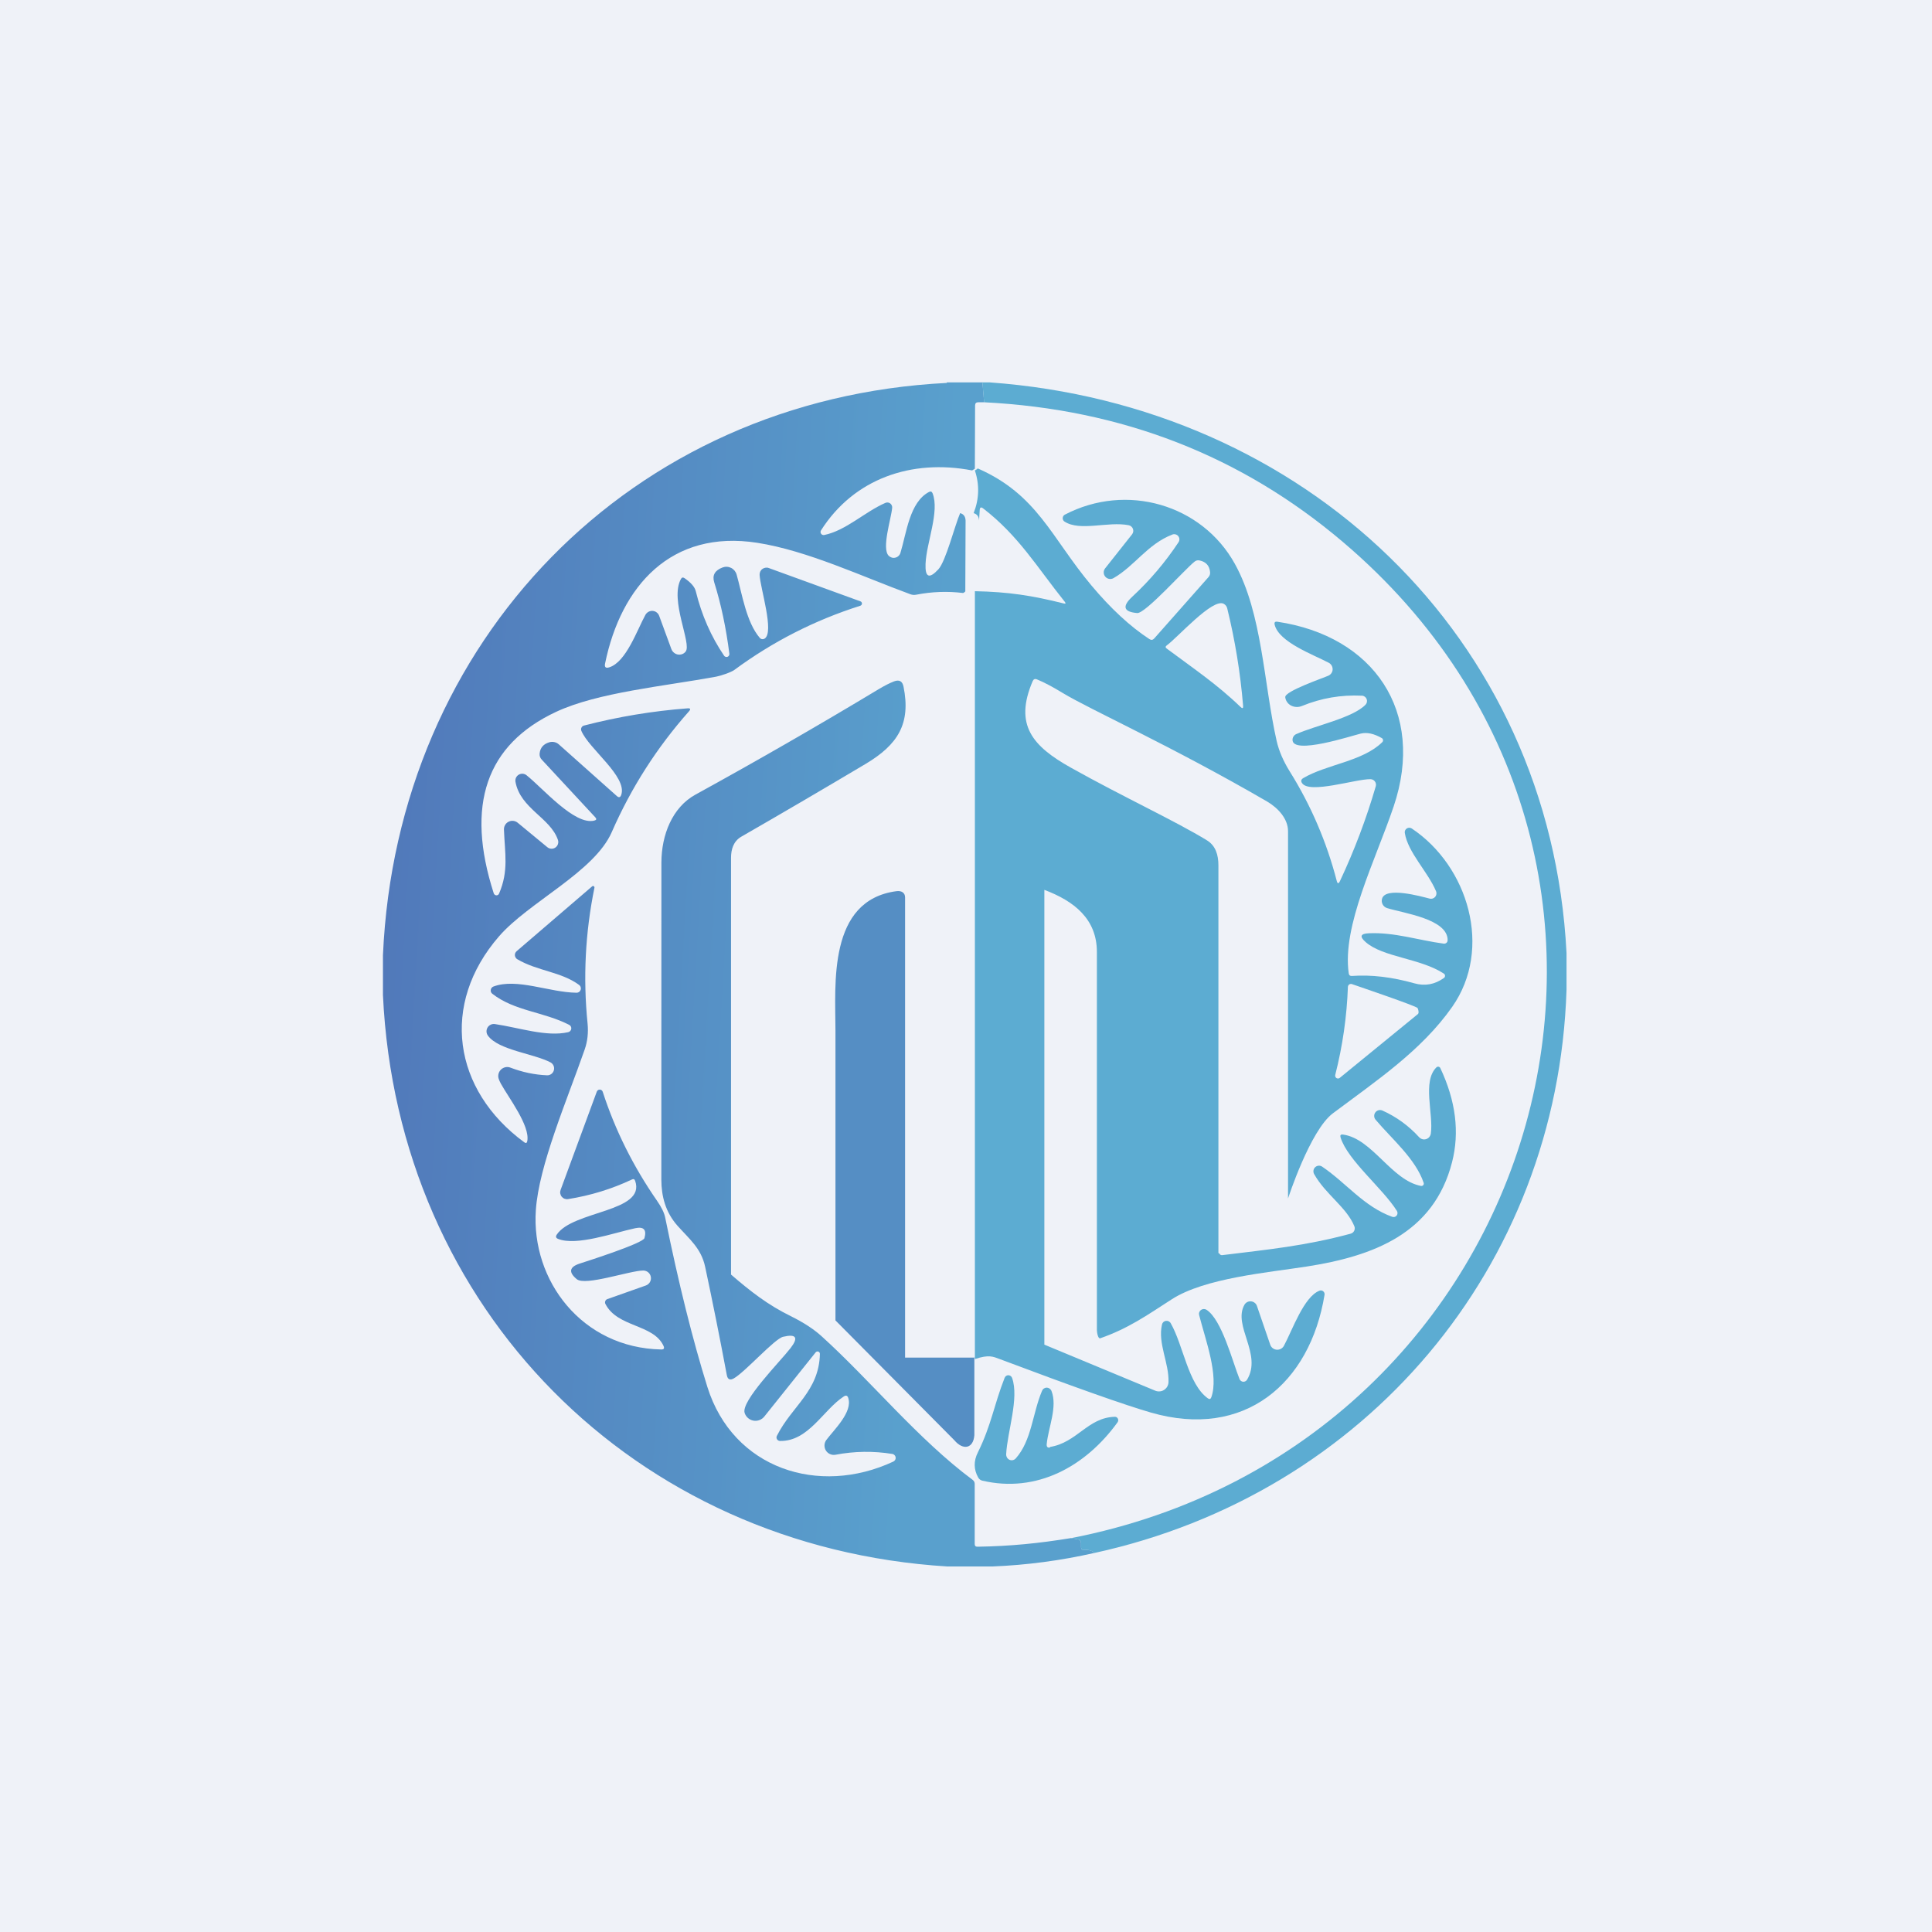 <?xml version="1.0" encoding="UTF-8"?>
<!-- generated by Finnhub -->
<svg fill="none" viewBox="0 0 55.5 55.5" xmlns="http://www.w3.org/2000/svg">
<rect width="56" height="56" fill="rgb(239, 242, 248)"/>
<path d="M 27.193,10.985 H 28.223 L 28.271,11.556 H 28.101 C 28.042,11.556 28.012,11.586 28.011,11.646 L 28.004,13.465 L 27.926,13.514 C 26.181,13.178 24.528,13.752 23.585,15.236 C 23.576,15.251 23.571,15.267 23.571,15.284 C 23.572,15.302 23.577,15.318 23.587,15.332 C 23.596,15.346 23.61,15.357 23.626,15.364 S 23.66,15.372 23.677,15.369 C 24.301,15.242 24.843,14.703 25.435,14.446 C 25.457,14.436 25.482,14.433 25.506,14.435 C 25.53,14.438 25.552,14.447 25.572,14.461 C 25.592,14.476 25.607,14.495 25.617,14.517 C 25.627,14.539 25.631,14.563 25.629,14.587 C 25.602,14.902 25.319,15.753 25.53,15.966 C 25.555,15.99 25.585,16.008 25.619,16.018 S 25.688,16.028 25.722,16.019 C 25.756,16.011 25.787,15.994 25.812,15.97 C 25.838,15.946 25.857,15.916 25.867,15.882 C 26.045,15.293 26.13,14.427 26.686,14.133 C 26.735,14.107 26.77,14.12 26.79,14.171 C 26.997,14.696 26.611,15.592 26.588,16.2 C 26.572,16.588 26.695,16.639 26.958,16.353 C 27.171,16.12 27.427,15.097 27.582,14.74 C 27.682,14.768 27.734,14.839 27.738,14.953 L 27.73,16.964 C 27.74,16.987 27.719,17.011 27.667,17.035 C 27.219,16.98 26.77,16.996 26.319,17.084 C 26.265,17.095 26.208,17.091 26.156,17.072 C 24.777,16.567 23.196,15.818 21.755,15.593 C 19.283,15.207 17.839,16.829 17.382,19.06 C 17.359,19.167 17.401,19.204 17.506,19.169 C 17.989,19.012 18.297,18.108 18.541,17.662 C 18.562,17.626 18.592,17.595 18.629,17.575 C 18.666,17.555 18.707,17.546 18.749,17.549 C 18.791,17.552 18.831,17.567 18.864,17.593 C 18.897,17.618 18.922,17.652 18.936,17.691 L 19.286,18.645 C 19.301,18.685 19.326,18.721 19.359,18.748 C 19.391,18.776 19.43,18.794 19.472,18.802 C 19.514,18.809 19.556,18.805 19.596,18.791 S 19.67,18.751 19.696,18.718 C 19.879,18.49 19.23,17.241 19.56,16.634 C 19.585,16.587 19.619,16.579 19.663,16.608 C 19.849,16.735 19.958,16.861 19.988,16.986 C 20.156,17.669 20.427,18.286 20.801,18.837 C 20.811,18.852 20.827,18.864 20.845,18.869 C 20.863,18.875 20.882,18.874 20.899,18.868 S 20.931,18.849 20.941,18.833 C 20.951,18.817 20.954,18.798 20.952,18.779 C 20.858,18.038 20.713,17.354 20.517,16.727 C 20.455,16.527 20.535,16.384 20.758,16.301 C 20.798,16.286 20.84,16.279 20.882,16.282 C 20.924,16.284 20.965,16.295 21.003,16.314 C 21.041,16.333 21.074,16.36 21.101,16.392 C 21.128,16.425 21.148,16.462 21.16,16.503 C 21.314,17.042 21.437,17.873 21.826,18.324 C 21.842,18.343 21.865,18.356 21.891,18.36 C 21.916,18.364 21.942,18.359 21.964,18.346 C 22.253,18.166 21.838,16.892 21.821,16.513 C 21.82,16.48 21.826,16.448 21.84,16.418 C 21.854,16.389 21.875,16.363 21.902,16.344 C 21.928,16.325 21.959,16.312 21.991,16.308 C 22.023,16.303 22.055,16.306 22.086,16.318 L 24.718,17.275 C 24.731,17.279 24.742,17.288 24.75,17.3 C 24.758,17.311 24.762,17.325 24.761,17.339 C 24.761,17.353 24.756,17.366 24.748,17.377 C 24.739,17.388 24.727,17.396 24.714,17.401 C 23.405,17.816 22.2,18.431 21.098,19.243 C 20.993,19.32 20.694,19.415 20.57,19.439 C 19.089,19.712 17.171,19.889 15.973,20.45 C 13.964,21.39 13.368,23.127 14.184,25.663 C 14.19,25.678 14.199,25.692 14.213,25.703 S 14.242,25.719 14.258,25.72 C 14.275,25.721 14.291,25.716 14.305,25.708 C 14.319,25.699 14.329,25.686 14.336,25.671 C 14.618,25.015 14.502,24.517 14.477,23.83 C 14.475,23.783 14.487,23.738 14.511,23.698 C 14.534,23.658 14.569,23.625 14.611,23.605 C 14.652,23.584 14.699,23.576 14.745,23.581 C 14.792,23.586 14.835,23.605 14.871,23.634 L 15.723,24.337 C 15.755,24.363 15.795,24.379 15.837,24.381 C 15.879,24.383 15.921,24.371 15.955,24.347 C 15.99,24.323 16.015,24.288 16.028,24.248 C 16.041,24.208 16.041,24.165 16.027,24.126 C 15.81,23.49 14.948,23.228 14.808,22.46 C 14.801,22.42 14.806,22.38 14.822,22.343 C 14.839,22.306 14.866,22.276 14.9,22.255 C 14.935,22.234 14.975,22.225 15.015,22.227 C 15.055,22.23 15.093,22.244 15.124,22.269 C 15.592,22.64 16.505,23.714 17.071,23.573 C 17.136,23.557 17.145,23.526 17.1,23.478 L 15.563,21.822 C 15.515,21.772 15.495,21.713 15.502,21.644 C 15.519,21.48 15.611,21.374 15.777,21.324 C 15.825,21.31 15.876,21.307 15.924,21.318 C 15.973,21.328 16.018,21.351 16.054,21.384 L 17.72,22.868 C 17.778,22.92 17.82,22.909 17.846,22.835 C 18.028,22.31 16.913,21.508 16.7,20.993 C 16.694,20.978 16.691,20.962 16.692,20.946 C 16.692,20.93 16.697,20.915 16.704,20.901 S 16.721,20.874 16.733,20.864 C 16.745,20.854 16.76,20.847 16.775,20.843 C 17.752,20.59 18.744,20.425 19.752,20.348 C 19.835,20.343 19.848,20.371 19.793,20.433 C 18.87,21.474 18.131,22.63 17.574,23.903 C 17.074,25.049 15.189,25.914 14.336,26.897 C 12.639,28.85 13.015,31.313 15.06,32.814 C 15.107,32.849 15.136,32.838 15.147,32.78 C 15.23,32.337 14.614,31.539 14.388,31.13 C 14.359,31.075 14.337,31.027 14.324,30.985 C 14.31,30.939 14.309,30.89 14.322,30.843 C 14.334,30.797 14.36,30.755 14.395,30.722 C 14.43,30.689 14.474,30.667 14.521,30.657 S 14.617,30.652 14.662,30.669 C 15.003,30.8 15.354,30.874 15.714,30.89 C 15.759,30.892 15.803,30.878 15.838,30.852 C 15.874,30.825 15.9,30.787 15.911,30.744 C 15.923,30.701 15.92,30.656 15.902,30.615 C 15.885,30.574 15.854,30.541 15.815,30.519 C 15.327,30.264 14.327,30.169 14.018,29.753 C 13.993,29.719 13.978,29.679 13.976,29.638 C 13.974,29.596 13.984,29.555 14.005,29.519 S 14.058,29.454 14.096,29.436 C 14.133,29.418 14.175,29.412 14.217,29.418 C 14.909,29.52 15.699,29.794 16.323,29.651 C 16.346,29.645 16.366,29.633 16.382,29.616 C 16.398,29.598 16.408,29.577 16.411,29.554 C 16.414,29.531 16.409,29.507 16.399,29.487 C 16.388,29.467 16.371,29.45 16.35,29.44 C 15.609,29.061 14.781,29.046 14.142,28.547 C 14.125,28.534 14.112,28.517 14.104,28.497 C 14.097,28.477 14.094,28.455 14.098,28.434 S 14.11,28.393 14.123,28.377 C 14.137,28.36 14.154,28.348 14.174,28.34 C 14.847,28.088 15.777,28.508 16.561,28.518 C 16.587,28.519 16.613,28.511 16.635,28.496 C 16.656,28.48 16.672,28.459 16.68,28.434 C 16.689,28.409 16.689,28.382 16.681,28.357 C 16.673,28.331 16.657,28.31 16.636,28.294 C 16.119,27.913 15.437,27.896 14.861,27.556 C 14.841,27.545 14.825,27.529 14.813,27.509 S 14.793,27.468 14.791,27.446 S 14.793,27.401 14.801,27.38 C 14.81,27.359 14.823,27.34 14.841,27.325 L 17.008,25.464 C 17.015,25.457 17.023,25.453 17.031,25.452 C 17.04,25.451 17.049,25.453 17.057,25.457 C 17.064,25.462 17.07,25.469 17.074,25.477 C 17.078,25.485 17.078,25.494 17.076,25.503 C 16.813,26.791 16.747,28.091 16.879,29.402 C 16.905,29.667 16.877,29.915 16.796,30.149 C 16.287,31.609 15.48,33.477 15.393,34.763 C 15.255,36.787 16.719,38.722 18.995,38.766 C 19.07,38.768 19.092,38.735 19.062,38.666 C 18.774,38.032 17.736,38.137 17.391,37.457 C 17.384,37.444 17.381,37.431 17.381,37.417 C 17.38,37.403 17.383,37.389 17.388,37.376 S 17.401,37.351 17.411,37.341 S 17.433,37.324 17.447,37.319 L 18.555,36.927 C 18.604,36.909 18.645,36.874 18.671,36.829 C 18.696,36.784 18.706,36.731 18.696,36.681 C 18.687,36.629 18.66,36.583 18.621,36.55 S 18.53,36.498 18.479,36.498 C 18.084,36.502 16.813,36.95 16.568,36.746 C 16.326,36.545 16.355,36.395 16.654,36.298 C 16.903,36.218 18.47,35.715 18.513,35.567 C 18.581,35.324 18.492,35.23 18.246,35.283 C 17.623,35.417 16.561,35.801 16.031,35.589 C 15.969,35.564 15.957,35.524 15.993,35.468 C 16.454,34.773 18.555,34.824 18.247,33.925 C 18.23,33.873 18.198,33.86 18.151,33.884 C 17.571,34.157 16.961,34.344 16.32,34.446 C 16.286,34.452 16.251,34.448 16.218,34.436 S 16.158,34.403 16.136,34.377 C 16.114,34.35 16.1,34.318 16.094,34.284 S 16.092,34.215 16.104,34.183 L 17.144,31.359 C 17.151,31.342 17.162,31.327 17.178,31.316 C 17.193,31.306 17.212,31.3 17.23,31.301 C 17.249,31.301 17.267,31.307 17.282,31.318 S 17.308,31.345 17.314,31.363 C 17.672,32.467 18.192,33.51 18.873,34.492 C 19.003,34.679 19.082,34.841 19.109,34.978 C 19.494,36.868 19.898,38.49 20.321,39.844 C 21.058,42.193 23.521,42.986 25.663,41.986 C 25.685,41.975 25.704,41.958 25.716,41.936 C 25.728,41.915 25.733,41.889 25.729,41.865 C 25.726,41.84 25.714,41.817 25.697,41.8 C 25.679,41.782 25.657,41.77 25.632,41.767 C 25.089,41.679 24.546,41.687 24.002,41.79 C 23.949,41.8 23.894,41.794 23.845,41.772 C 23.796,41.751 23.754,41.715 23.725,41.669 C 23.697,41.623 23.683,41.57 23.685,41.516 C 23.687,41.462 23.705,41.41 23.737,41.367 C 23.948,41.081 24.502,40.566 24.367,40.158 C 24.345,40.089 24.303,40.075 24.242,40.114 C 23.65,40.497 23.227,41.41 22.406,41.394 C 22.388,41.394 22.372,41.389 22.357,41.38 C 22.342,41.372 22.33,41.359 22.321,41.345 C 22.312,41.33 22.307,41.314 22.306,41.297 S 22.309,41.263 22.317,41.248 C 22.749,40.388 23.528,39.97 23.553,38.892 C 23.553,38.878 23.549,38.864 23.541,38.852 C 23.533,38.841 23.522,38.832 23.509,38.827 S 23.481,38.821 23.467,38.825 C 23.453,38.829 23.441,38.837 23.432,38.848 L 21.957,40.692 C 21.92,40.738 21.871,40.774 21.816,40.794 C 21.761,40.815 21.701,40.821 21.643,40.81 C 21.585,40.799 21.53,40.773 21.486,40.734 C 21.442,40.695 21.409,40.645 21.391,40.589 C 21.282,40.248 22.418,39.104 22.708,38.729 C 22.945,38.423 22.875,38.313 22.497,38.401 C 22.251,38.458 21.418,39.4 21.085,39.594 C 20.971,39.66 20.903,39.629 20.879,39.501 C 20.674,38.408 20.466,37.372 20.257,36.393 C 20.143,35.859 19.803,35.594 19.461,35.21 C 19.116,34.82 19,34.367 18.998,33.884 L 19,24.777 C 19.002,23.988 19.31,23.194 19.978,22.827 C 21.753,21.852 23.508,20.842 25.243,19.797 C 25.415,19.694 25.562,19.62 25.685,19.573 C 25.833,19.518 25.924,19.568 25.955,19.724 C 26.171,20.789 25.794,21.392 24.864,21.946 C 23.678,22.652 22.488,23.349 21.292,24.037 C 21.068,24.168 21,24.403 21,24.642 V 36.614 C 21.559,37.096 22.051,37.481 22.713,37.807 C 23.078,37.987 23.373,38.179 23.599,38.383 C 25.025,39.674 26.363,41.338 27.944,42.514 C 27.981,42.543 28,42.581 28,42.628 V 44.354 C 28,44.407 28.027,44.433 28.08,44.432 C 29.031,44.417 29.84,44.335 30.763,44.185 L 30.962,44.219 C 30.988,44.224 31.012,44.238 31.029,44.258 S 31.055,44.304 31.055,44.33 V 44.439 C 31.055,44.504 31.088,44.533 31.154,44.525 C 31.268,44.513 31.365,44.541 31.443,44.61 C 30.475,44.83 29.494,44.96 28.5,45 H 27.222 C 18.217,44.449 11.422,37.601 11.001,28.585 V 27.439 C 11.399,18.405 18.115,11.456 27.204,11 Z" fill="url(#a)"/>
<path d="M 28.213,10.985 H 28.436 C 37.44,11.639 44.532,18.262 45.001,27.373 V 28.436 C 44.745,36.42 39.215,42.913 31.442,44.611 C 31.364,44.542 31.268,44.514 31.154,44.526 C 31.088,44.534 31.055,44.505 31.055,44.44 V 44.331 C 31.055,44.305 31.045,44.279 31.028,44.259 C 31.011,44.239 30.988,44.225 30.961,44.221 L 30.762,44.187 C 44.443,41.523 49.327,24.691 38.577,15.569 C 35.659,13.092 32.223,11.755 28.27,11.556 L 28.223,11.001 Z" fill="rgb(92, 172, 210)"/>
<path d="M 28.073,13.45 C 29.805,14.204 30.195,15.439 31.357,16.823 C 31.91,17.483 32.463,17.995 33.017,18.358 C 33.07,18.393 33.117,18.387 33.159,18.339 L 34.716,16.578 C 34.751,16.538 34.766,16.492 34.762,16.438 C 34.745,16.251 34.644,16.139 34.461,16.1 C 34.406,16.088 34.357,16.099 34.313,16.136 C 34.034,16.358 32.9,17.632 32.667,17.611 C 32.273,17.577 32.227,17.419 32.531,17.137 C 33.032,16.672 33.474,16.152 33.856,15.575 C 33.873,15.549 33.881,15.518 33.88,15.486 C 33.878,15.455 33.867,15.425 33.847,15.401 C 33.828,15.376 33.801,15.359 33.77,15.351 C 33.74,15.342 33.708,15.344 33.679,15.355 C 32.96,15.634 32.601,16.255 31.987,16.608 C 31.949,16.63 31.905,16.637 31.862,16.63 C 31.819,16.622 31.78,16.6 31.752,16.567 C 31.723,16.534 31.707,16.492 31.706,16.448 C 31.705,16.405 31.719,16.362 31.746,16.328 L 32.521,15.349 C 32.538,15.327 32.549,15.301 32.554,15.274 C 32.558,15.246 32.555,15.218 32.546,15.192 C 32.536,15.166 32.52,15.143 32.499,15.125 C 32.478,15.107 32.453,15.094 32.426,15.088 C 31.828,14.97 31.027,15.274 30.58,14.983 C 30.563,14.972 30.549,14.957 30.54,14.939 C 30.531,14.921 30.527,14.901 30.528,14.881 C 30.529,14.861 30.535,14.841 30.546,14.824 C 30.557,14.807 30.572,14.793 30.59,14.784 C 32.356,13.861 34.524,14.487 35.472,16.195 C 36.264,17.62 36.3,19.633 36.674,21.285 C 36.74,21.572 36.865,21.863 37.048,22.157 C 37.659,23.135 38.109,24.184 38.4,25.304 C 38.422,25.391 38.453,25.394 38.492,25.312 C 38.906,24.43 39.25,23.52 39.522,22.585 C 39.528,22.562 39.53,22.538 39.525,22.514 C 39.521,22.49 39.511,22.467 39.496,22.448 C 39.482,22.428 39.463,22.412 39.441,22.401 C 39.419,22.39 39.395,22.384 39.37,22.383 C 38.945,22.376 37.609,22.818 37.402,22.494 C 37.365,22.436 37.377,22.39 37.436,22.354 C 38.109,21.955 39.143,21.877 39.709,21.319 C 39.717,21.311 39.723,21.301 39.727,21.29 C 39.73,21.279 39.732,21.267 39.73,21.256 S 39.725,21.234 39.718,21.224 S 39.703,21.207 39.693,21.202 C 39.469,21.074 39.269,21.031 39.093,21.073 C 38.847,21.13 37.12,21.7 37.13,21.249 C 37.131,21.215 37.141,21.181 37.16,21.153 C 37.179,21.124 37.206,21.102 37.237,21.088 C 37.808,20.836 38.862,20.622 39.228,20.243 C 39.248,20.222 39.261,20.195 39.267,20.167 C 39.273,20.138 39.27,20.108 39.259,20.081 S 39.23,20.03 39.206,20.013 S 39.155,19.986 39.126,19.985 C 38.528,19.955 37.954,20.054 37.402,20.28 C 37.351,20.301 37.297,20.311 37.243,20.309 S 37.136,20.293 37.089,20.269 S 37.003,20.21 36.974,20.168 S 36.926,20.079 36.921,20.029 C 36.9,19.855 38.027,19.473 38.167,19.407 C 38.201,19.39 38.23,19.365 38.25,19.333 C 38.271,19.302 38.282,19.265 38.282,19.227 S 38.273,19.151 38.254,19.119 C 38.235,19.086 38.207,19.059 38.174,19.041 C 37.735,18.808 36.734,18.448 36.616,17.943 C 36.602,17.878 36.627,17.851 36.693,17.86 C 39.454,18.269 40.958,20.433 40.035,23.167 C 39.513,24.716 38.548,26.598 38.745,27.963 C 38.753,28.015 38.782,28.039 38.833,28.036 C 39.391,27.996 39.99,28.067 40.632,28.248 C 40.933,28.333 41.215,28.282 41.478,28.095 C 41.489,28.088 41.497,28.078 41.503,28.067 S 41.511,28.043 41.511,28.03 C 41.511,28.018 41.508,28.006 41.502,27.995 S 41.487,27.974 41.477,27.968 C 40.802,27.527 39.726,27.5 39.231,27.063 C 39.05,26.905 39.079,26.82 39.319,26.81 C 40.062,26.776 40.754,27.012 41.475,27.108 C 41.489,27.109 41.503,27.108 41.516,27.104 S 41.541,27.093 41.552,27.084 C 41.562,27.075 41.571,27.064 41.577,27.052 C 41.582,27.039 41.585,27.026 41.586,27.012 C 41.594,26.399 40.324,26.235 39.848,26.087 C 39.793,26.07 39.746,26.032 39.719,25.981 C 39.692,25.93 39.685,25.871 39.702,25.816 C 39.804,25.465 40.814,25.749 41.069,25.814 C 41.097,25.821 41.127,25.821 41.155,25.812 C 41.183,25.803 41.208,25.787 41.227,25.765 S 41.258,25.716 41.263,25.687 C 41.267,25.658 41.264,25.628 41.252,25.601 C 41.021,25.047 40.44,24.484 40.355,23.925 C 40.351,23.901 40.355,23.875 40.365,23.853 C 40.376,23.83 40.393,23.811 40.414,23.798 C 40.434,23.785 40.459,23.778 40.484,23.778 C 40.509,23.778 40.533,23.786 40.554,23.799 C 42.179,24.882 42.888,27.255 41.716,28.925 C 40.831,30.186 39.525,31.055 38.288,31.983 C 37.633,32.476 37.001,34.428 37.001,34.428 V 23.878 C 37.002,23.527 36.719,23.211 36.398,23.024 C 33.645,21.425 31.315,20.385 30.525,19.905 C 30.241,19.731 29.995,19.602 29.789,19.517 C 29.731,19.492 29.69,19.509 29.665,19.568 C 29.126,20.826 29.663,21.436 30.762,22.052 C 32.267,22.895 33.781,23.592 34.676,24.143 C 34.919,24.294 35.001,24.556 35.001,24.859 V 35.991 C 35.001,36 35.032,36.009 35.036,36.018 C 35.039,36.026 35.045,36.034 35.052,36.04 C 35.059,36.046 35.068,36.051 35.077,36.054 S 35.095,36.058 35.105,36.057 C 36.443,35.892 37.487,35.793 38.799,35.44 C 38.821,35.434 38.841,35.424 38.859,35.409 C 38.877,35.395 38.891,35.377 38.901,35.357 C 38.911,35.337 38.917,35.314 38.918,35.292 S 38.915,35.247 38.906,35.226 C 38.68,34.675 38.078,34.313 37.75,33.726 C 37.733,33.694 37.726,33.658 37.732,33.622 S 37.755,33.553 37.782,33.529 C 37.809,33.504 37.843,33.489 37.879,33.487 C 37.915,33.484 37.951,33.493 37.981,33.514 C 38.677,33.985 39.178,34.661 39.994,34.955 C 40.017,34.963 40.041,34.964 40.064,34.958 S 40.107,34.938 40.121,34.919 C 40.136,34.901 40.145,34.878 40.146,34.854 C 40.147,34.831 40.141,34.807 40.129,34.787 C 39.724,34.139 38.716,33.334 38.51,32.676 C 38.491,32.611 38.514,32.583 38.58,32.592 C 39.421,32.706 39.972,33.908 40.821,34.068 C 40.832,34.07 40.844,34.069 40.856,34.065 C 40.867,34.061 40.877,34.054 40.885,34.045 C 40.893,34.036 40.898,34.025 40.9,34.013 S 40.901,33.989 40.897,33.978 C 40.664,33.286 39.967,32.703 39.515,32.164 C 39.49,32.135 39.477,32.098 39.476,32.06 C 39.475,32.022 39.487,31.985 39.51,31.955 C 39.532,31.924 39.565,31.903 39.602,31.893 C 39.638,31.884 39.677,31.887 39.712,31.902 C 40.112,32.081 40.464,32.337 40.768,32.669 C 40.793,32.696 40.825,32.715 40.86,32.725 C 40.895,32.735 40.933,32.734 40.968,32.723 C 41.003,32.712 41.035,32.692 41.058,32.664 S 41.097,32.602 41.103,32.565 C 41.184,32.001 40.851,31.067 41.264,30.661 C 41.272,30.653 41.281,30.648 41.292,30.645 S 41.313,30.641 41.324,30.643 C 41.335,30.645 41.345,30.649 41.354,30.656 C 41.363,30.663 41.37,30.672 41.375,30.681 C 41.82,31.625 41.933,32.526 41.713,33.385 C 41.186,35.443 39.44,36.086 37.539,36.383 C 36.416,36.558 34.61,36.713 33.66,37.325 C 32.94,37.79 32.411,38.163 31.607,38.444 C 31.542,38.466 31.51,38.275 31.51,38.207 V 27.351 C 31.512,26.399 30.854,25.883 30.001,25.563 V 38.627 L 33.194,39.953 C 33.235,39.969 33.279,39.974 33.323,39.969 C 33.366,39.965 33.408,39.95 33.444,39.925 S 33.511,39.869 33.532,39.831 C 33.553,39.793 33.565,39.75 33.567,39.707 C 33.587,39.153 33.254,38.595 33.38,38.049 C 33.385,38.023 33.399,37.998 33.419,37.979 C 33.44,37.96 33.465,37.948 33.492,37.944 C 33.52,37.94 33.548,37.944 33.572,37.956 S 33.618,37.988 33.631,38.012 C 33.995,38.65 34.129,39.761 34.697,40.169 C 34.743,40.203 34.777,40.193 34.797,40.139 C 35.017,39.52 34.633,38.502 34.447,37.777 C 34.44,37.75 34.441,37.722 34.451,37.696 C 34.461,37.669 34.478,37.647 34.501,37.63 C 34.524,37.614 34.551,37.605 34.58,37.604 C 34.608,37.603 34.636,37.611 34.66,37.626 C 35.1,37.913 35.401,39.1 35.608,39.617 C 35.617,39.638 35.631,39.656 35.649,39.669 C 35.667,39.683 35.688,39.691 35.711,39.693 S 35.756,39.69 35.776,39.679 C 35.796,39.669 35.813,39.653 35.824,39.634 C 36.266,38.903 35.409,38.085 35.748,37.483 C 35.766,37.45 35.794,37.423 35.828,37.405 C 35.861,37.387 35.9,37.38 35.938,37.383 C 35.976,37.387 36.012,37.401 36.043,37.425 S 36.096,37.481 36.108,37.517 L 36.489,38.627 C 36.502,38.667 36.527,38.702 36.56,38.728 C 36.594,38.754 36.634,38.769 36.675,38.773 C 36.717,38.776 36.759,38.767 36.796,38.747 C 36.833,38.727 36.863,38.697 36.883,38.66 C 37.128,38.204 37.455,37.25 37.905,37.077 C 37.923,37.07 37.942,37.068 37.96,37.071 C 37.979,37.074 37.997,37.082 38.011,37.094 S 38.037,37.121 38.044,37.139 C 38.051,37.157 38.053,37.176 38.05,37.194 C 37.633,39.749 35.743,41.356 33.057,40.577 C 32.323,40.365 30.878,39.854 28.72,39.042 C 28.526,38.97 28.408,38.907 28.005,39.042 V 16.983 C 28.975,17.003 29.642,17.107 30.556,17.335 C 30.614,17.349 30.624,17.334 30.587,17.287 C 29.784,16.284 29.261,15.39 28.244,14.606 C 28.182,14.557 28.149,14.573 28.144,14.652 L 28.125,14.953 C 28.121,14.84 28.069,14.769 27.969,14.741 C 28.129,14.336 28.141,13.927 28.005,13.515 L 28.083,13.466 Z M 33.516,18.631 C 34.267,19.191 34.949,19.646 35.636,20.308 C 35.692,20.362 35.717,20.35 35.71,20.272 C 35.632,19.329 35.48,18.398 35.255,17.479 C 35.241,17.42 35.208,17.376 35.156,17.346 C 34.838,17.169 33.832,18.312 33.516,18.541 C 33.475,18.572 33.475,18.602 33.516,18.631 Z M 40.73,29.132 C 40.745,29.121 40.752,29.097 40.751,29.066 S 40.74,28.996 40.724,28.959 C 40.7,28.903 39.012,28.332 38.837,28.27 C 38.824,28.266 38.81,28.264 38.797,28.266 C 38.783,28.268 38.77,28.273 38.759,28.28 C 38.748,28.288 38.739,28.298 38.732,28.31 C 38.725,28.322 38.721,28.335 38.721,28.349 C 38.69,29.204 38.569,30.048 38.357,30.88 C 38.353,30.897 38.354,30.914 38.36,30.93 S 38.378,30.96 38.392,30.969 C 38.407,30.978 38.424,30.983 38.441,30.982 C 38.458,30.981 38.475,30.974 38.488,30.963 L 40.73,29.132 Z" fill="rgb(92, 172, 210)"/>
<path d="M 27.99,38.985 V 41.229 C 27.961,41.614 27.666,41.671 27.416,41.374 L 24,37.931 V 29.604 C 23.998,28.274 23.777,25.86 25.755,25.6 C 25.892,25.582 26,25.642 26,25.78 V 39 H 28 Z" fill="rgb(85, 142, 196)"/>
<path d="M 30.157,41.567 C 30.94,41.446 31.247,40.717 32.028,40.7 C 32.045,40.699 32.063,40.704 32.078,40.714 C 32.093,40.723 32.105,40.737 32.113,40.754 C 32.121,40.77 32.124,40.789 32.123,40.807 C 32.121,40.825 32.114,40.843 32.104,40.858 C 31.182,42.133 29.778,42.9 28.217,42.534 C 28.193,42.528 28.169,42.517 28.149,42.501 C 28.129,42.486 28.112,42.465 28.099,42.442 C 27.97,42.21 27.967,41.971 28.089,41.727 C 28.477,40.944 28.554,40.359 28.859,39.582 C 28.867,39.559 28.883,39.54 28.902,39.526 S 28.945,39.505 28.968,39.506 C 28.991,39.506 29.014,39.514 29.033,39.528 C 29.052,39.542 29.067,39.563 29.075,39.586 C 29.28,40.166 28.938,41.125 28.904,41.772 C 28.902,41.806 28.911,41.84 28.928,41.87 S 28.97,41.921 29,41.935 C 29.03,41.949 29.063,41.952 29.095,41.945 S 29.156,41.921 29.178,41.897 C 29.637,41.386 29.661,40.597 29.934,39.955 C 29.945,39.927 29.964,39.903 29.988,39.887 C 30.013,39.871 30.041,39.862 30.07,39.862 C 30.099,39.863 30.127,39.872 30.151,39.889 S 30.195,39.93 30.206,39.958 C 30.384,40.416 30.115,41.006 30.068,41.487 C 30.062,41.564 30.095,41.596 30.167,41.582 Z" fill="rgb(92, 172, 210)"/>
<defs>
<linearGradient id="a" x1="11" x2="26.598" y1="27.09" y2="28" gradientUnits="userSpaceOnUse">
<stop stop-color="rgb(81, 121, 186)" offset="0"/>
<stop stop-color="rgb(89, 160, 205)" offset="1"/>
</linearGradient>
</defs>
</svg>
